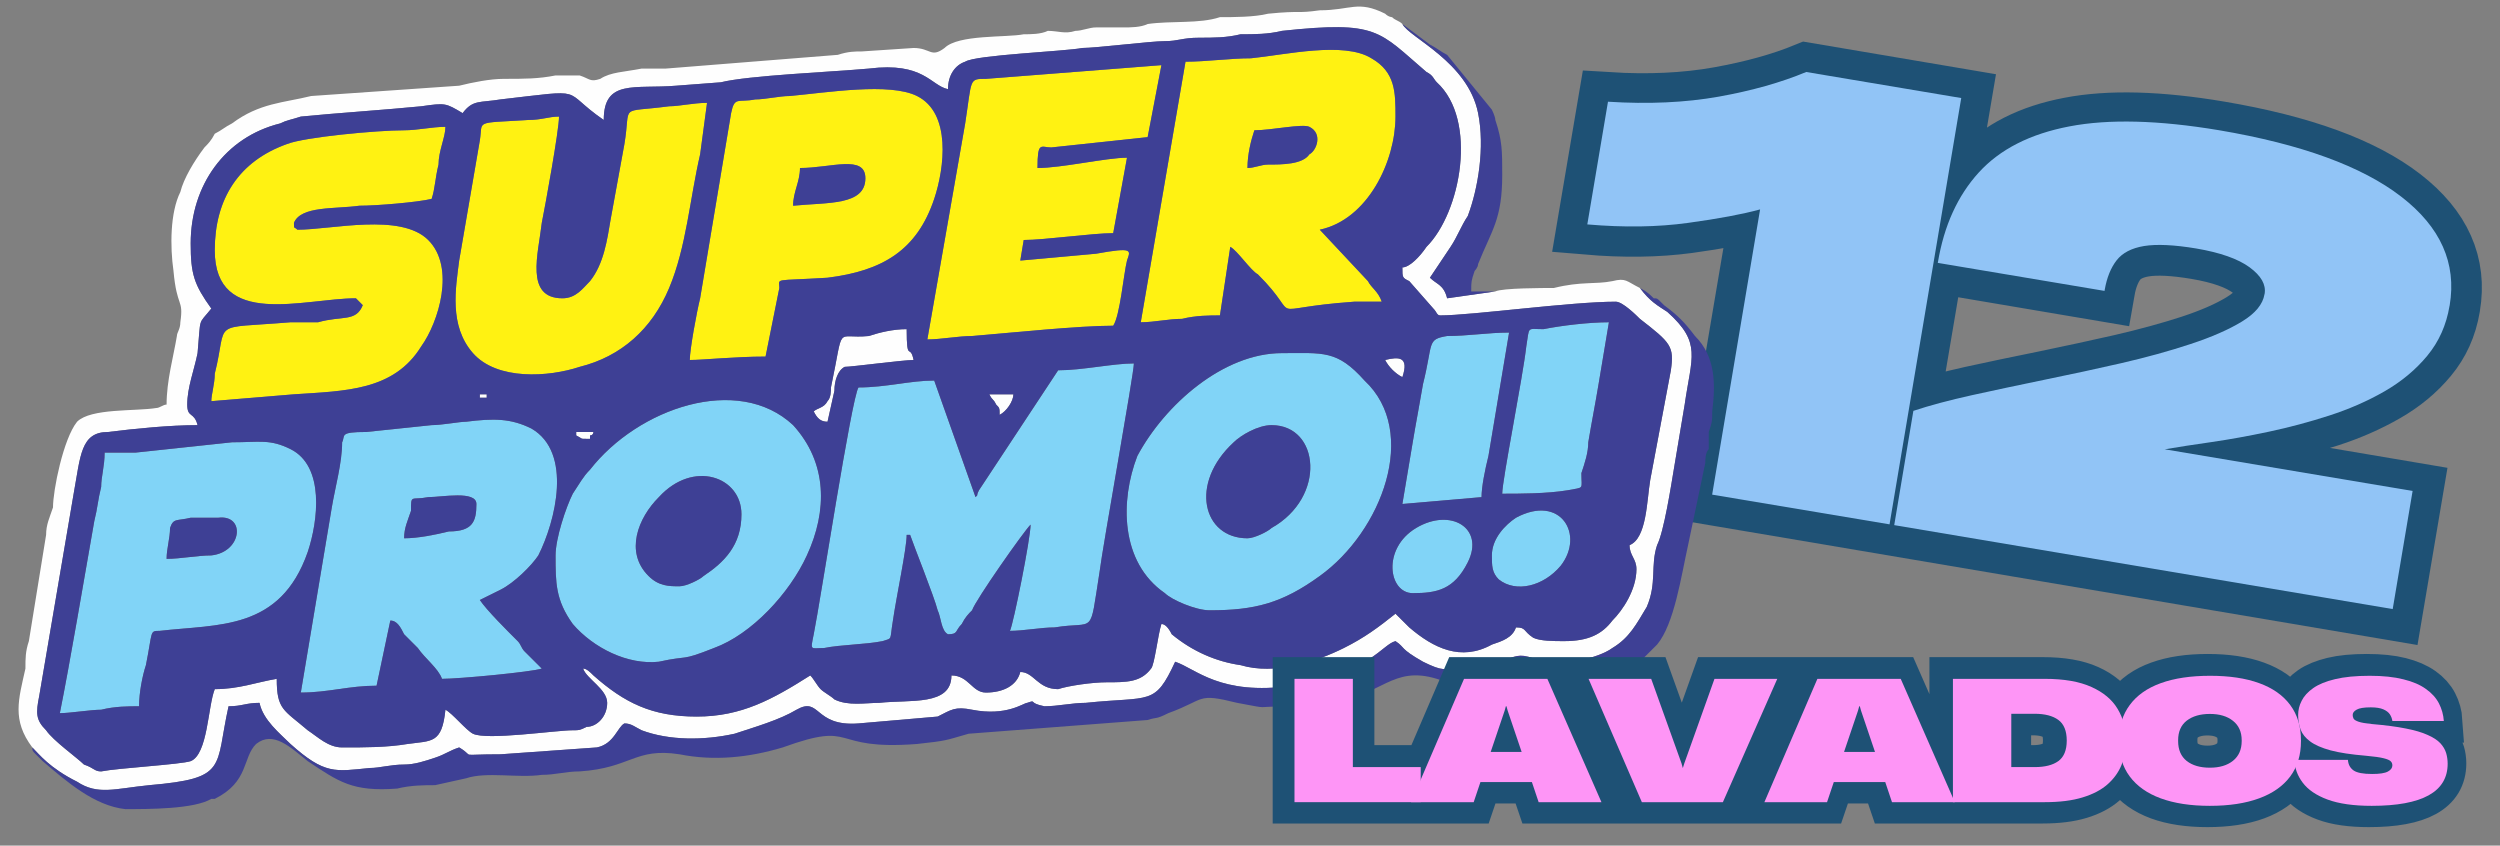 <svg xmlns="http://www.w3.org/2000/svg" xmlns:xlink="http://www.w3.org/1999/xlink" width="340" zoomAndPan="magnify" viewBox="0 0 255 86.25" height="115" preserveAspectRatio="xMidYMid meet" version="1.0"><rect x="0" y="0" width="255" height="86.25" fill="#808080" stroke="none"/><defs><g/><clipPath id="7f02ea902f"><path d="M 127 0 L 253.898 0 L 253.898 85.508 L 127 85.508 Z M 127 0 " clip-rule="nonzero"/></clipPath><clipPath id="050a632ebc"><path d="M 1.098 0 L 173 0 L 173 81 L 1.098 81 Z M 1.098 0 " clip-rule="nonzero"/></clipPath><clipPath id="eb55225951"><path d="M 3 29 L 175 29 L 175 82.531 L 3 82.531 Z M 3 29 " clip-rule="nonzero"/></clipPath><clipPath id="79c88825ee"><path d="M 106 43 L 253.898 43 L 253.898 85.508 L 106 85.508 Z M 106 43 " clip-rule="nonzero"/></clipPath></defs><g clip-path="url(#7f02ea902f)"><path stroke-linecap="butt" transform="matrix(0.384, 0.065, -0.065, 0.384, 160.409, -5.209)" fill="none" stroke-linejoin="miter" d="M 59.823 59.174 C 55.462 61.211 49.44 63.426 41.761 65.839 C 34.088 68.22 25.426 69.81 15.765 70.611 L 15.771 37.976 C 26.346 36.859 35.816 34.807 44.188 31.799 C 52.581 28.788 59.772 25.419 65.79 21.667 L 106.977 21.669 L 106.979 134.995 L 59.826 134.999 Z M 108.183 104.644 C 112.152 102.509 116.953 100.306 122.595 98.013 C 128.25 95.737 134.314 93.352 140.77 90.871 C 147.22 88.36 153.583 85.813 159.838 83.233 C 166.088 80.623 171.794 77.982 176.932 75.295 C 182.066 72.588 186.185 69.899 189.256 67.214 C 192.365 64.511 193.909 61.828 193.91 59.171 L 193.916 59.027 C 193.914 56.594 192.235 54.545 188.89 52.878 C 185.531 51.193 180.654 50.344 174.249 50.342 C 168.345 50.349 163.811 50.877 160.652 51.949 C 157.532 53.013 155.372 54.64 154.172 56.827 C 153.012 59.008 152.422 61.734 152.429 64.981 L 152.427 65.276 L 108.033 65.274 L 108.03 65.132 C 108.027 55.378 110.269 47.039 114.738 40.137 C 119.224 33.211 126.378 27.924 136.19 24.277 C 145.998 20.6 158.945 18.757 175.033 18.758 C 196.885 18.766 213.552 21.846 225.054 27.995 C 236.544 34.136 242.299 42.799 242.289 53.991 L 242.294 54.143 C 242.296 59.234 241.085 63.836 238.683 67.957 C 236.303 72.084 233.114 75.767 229.151 79.02 C 225.198 82.272 220.78 85.184 215.885 87.739 C 211.026 90.267 206.071 92.527 201.03 94.516 C 195.983 96.475 191.182 98.199 186.617 99.69 C 182.049 101.162 178.122 102.454 174.847 103.565 L 240.767 103.569 L 240.772 135.001 L 108.18 134.997 Z M 108.183 104.644 " stroke="#1e5175" stroke-width="15.637" stroke-opacity="1" stroke-miterlimit="4"/></g><g fill="#91c4f6" fill-opacity="1"><g transform="translate(157.327, 47.531)"><g><path d="M 22.203 -26.172 C 20.41 -25.68 17.961 -25.223 14.859 -24.797 C 11.754 -24.367 8.328 -24.316 4.578 -24.641 L 6.688 -37.156 C 10.812 -36.895 14.578 -37.066 17.984 -37.672 C 21.391 -38.285 24.363 -39.125 26.906 -40.188 L 42.719 -37.531 L 35.406 5.953 L 17.312 2.922 Z M 22.203 -26.172 "/></g></g></g><g fill="#91c4f6" fill-opacity="1"><g transform="translate(191.68, 53.313)"><g><path d="M 3.484 -11.406 C 5.148 -11.957 7.133 -12.488 9.438 -13 C 11.75 -13.508 14.223 -14.035 16.859 -14.578 C 19.504 -15.117 22.109 -15.68 24.672 -16.266 C 27.242 -16.859 29.602 -17.508 31.75 -18.219 C 33.895 -18.926 35.645 -19.691 37 -20.516 C 38.363 -21.348 39.129 -22.273 39.297 -23.297 L 39.312 -23.344 C 39.469 -24.281 38.957 -25.18 37.781 -26.047 C 36.602 -26.91 34.785 -27.551 32.328 -27.969 C 30.066 -28.344 28.297 -28.426 27.016 -28.219 C 25.742 -28.008 24.812 -27.523 24.219 -26.766 C 23.625 -26.004 23.219 -25 23 -23.75 L 22.984 -23.641 L 5.969 -26.5 L 5.984 -26.547 C 6.609 -30.297 8 -33.352 10.156 -35.719 C 12.32 -38.094 15.406 -39.66 19.406 -40.422 C 23.406 -41.191 28.488 -41.062 34.656 -40.031 C 43.039 -38.613 49.238 -36.352 53.25 -33.25 C 57.258 -30.156 58.906 -26.461 58.188 -22.172 L 58.172 -22.109 C 57.848 -20.16 57.094 -18.469 55.906 -17.031 C 54.727 -15.602 53.27 -14.391 51.531 -13.391 C 49.801 -12.398 47.922 -11.578 45.891 -10.922 C 43.859 -10.266 41.812 -9.719 39.75 -9.281 C 37.688 -8.844 35.727 -8.488 33.875 -8.219 C 32.031 -7.957 30.445 -7.711 29.125 -7.484 L 54.406 -3.234 L 52.375 8.812 L 1.531 0.25 Z M 3.484 -11.406 "/></g></g></g><g clip-path="url(#050a632ebc)"><path fill="#fefefe" d="M 96.695 9.094 C 96.695 7.695 97.398 6.645 98.449 6.293 C 99.504 5.594 108.633 5.246 110.387 4.895 C 111.793 4.895 117.41 4.195 118.816 4.195 C 120.219 4.195 120.57 3.848 122.328 3.848 C 123.73 3.848 125.137 3.848 126.539 3.496 C 127.945 3.496 129.348 3.496 130.754 3.148 C 140.586 2.098 140.586 3.148 145.5 7.344 C 146.203 7.695 146.203 8.043 146.555 8.395 C 150.766 12.238 149.012 21.684 145.5 25.18 C 144.797 26.227 143.746 27.277 143.043 27.277 C 143.043 28.328 143.043 28.328 143.746 28.676 L 146.203 31.473 C 146.555 31.824 146.555 32.172 146.906 32.172 C 150.066 32.172 160.246 30.773 164.812 30.773 C 165.516 30.773 166.918 32.172 167.27 32.523 C 170.43 34.973 170.781 35.32 170.43 37.77 L 168.324 48.961 C 167.973 51.059 167.973 54.906 166.215 55.605 C 166.215 56.652 166.918 57.004 166.918 58.051 C 166.918 60.152 165.516 62.25 164.461 63.297 C 163.406 64.695 162.004 65.395 159.547 65.395 C 158.492 65.395 157.086 65.395 156.387 65.047 C 155.332 64.348 155.684 63.996 154.629 63.996 C 154.277 65.047 153.227 65.395 152.172 65.746 C 149.012 67.496 146.203 66.098 143.746 63.996 C 143.043 63.297 142.691 62.949 142.34 62.598 C 140.586 63.996 139.18 65.047 137.074 66.098 C 134.266 67.496 130.051 68.895 126.539 67.844 C 124.082 67.496 121.625 66.445 119.52 64.695 C 119.168 63.996 118.816 63.648 118.465 63.648 C 118.113 64.695 117.762 67.844 117.41 68.195 C 116.359 69.594 114.953 69.594 112.848 69.594 C 111.441 69.594 108.984 69.941 107.93 70.293 C 105.824 70.293 105.473 68.543 104.07 68.543 C 103.719 69.941 102.312 70.641 100.559 70.641 C 99.152 70.641 98.801 68.895 97.047 68.895 C 97.047 72.039 92.832 71.34 89.672 71.691 C 88.27 71.691 86.512 72.039 85.109 71.34 C 84.758 70.992 84.055 70.641 83.703 70.293 C 83.352 69.941 83 69.242 82.648 68.895 C 78.789 71.34 75.629 73.09 71.062 73.09 C 66.5 73.09 63.691 71.691 60.531 68.895 C 60.18 68.543 59.828 68.195 59.477 68.195 C 59.828 69.242 61.934 70.293 61.934 71.691 C 61.934 73.09 60.883 74.141 59.828 74.141 C 59.125 74.488 59.125 74.488 58.422 74.488 C 56.668 74.488 49.645 75.539 48.242 74.84 C 47.539 74.488 46.133 72.742 45.434 72.391 C 45.082 75.887 44.027 75.539 41.57 75.887 C 39.465 76.238 37.355 76.238 34.898 76.238 C 33.492 76.238 32.441 75.188 31.387 74.488 C 28.93 72.391 28.227 72.391 28.227 69.242 C 26.121 69.594 24.363 70.293 21.906 70.293 C 21.203 72.039 21.203 76.938 19.449 77.637 C 18.395 77.984 12.074 78.336 10.32 78.684 C 9.617 78.684 9.617 78.336 8.566 77.984 C 7.863 77.285 5.406 75.539 4.703 74.488 C 3.648 73.441 3.648 72.742 4 70.992 L 7.512 50.359 C 8.215 46.512 8.215 44.062 11.023 44.062 C 13.832 43.715 17.344 43.363 20.152 43.363 C 19.801 41.965 19.098 42.664 19.098 41.266 C 19.098 39.52 19.801 37.77 20.152 36.02 C 20.504 32.172 20.152 33.223 21.555 31.473 C 19.801 29.027 19.449 27.977 19.449 24.828 C 19.449 18.883 22.961 13.988 28.578 12.59 C 29.281 12.238 29.633 12.238 30.684 11.891 C 34.195 11.539 39.465 11.191 42.973 10.84 C 45.434 10.492 45.434 10.492 47.188 11.539 C 48.242 10.141 48.941 10.492 51.051 10.141 C 60.18 9.094 57.02 9.094 61.582 12.238 C 61.582 8.043 64.742 9.094 68.957 8.742 L 73.52 8.395 C 76.332 7.695 84.758 7.344 88.621 6.996 C 94.238 6.293 94.941 8.742 96.695 9.094 Z M 3.297 76.238 C 4 76.938 5.055 78.336 7.863 79.734 C 9.969 81.133 11.727 80.434 15.234 80.086 C 23.312 79.387 21.906 78.336 23.312 72.039 C 24.715 72.039 25.066 71.691 26.473 71.691 C 26.824 73.441 28.578 74.84 29.633 75.887 C 33.145 79.035 34.195 78.684 37.707 78.336 C 38.762 78.336 39.812 77.984 41.219 77.984 C 42.273 77.984 43.324 77.637 44.379 77.285 C 45.434 76.938 45.781 76.586 46.836 76.238 C 48.594 77.285 46.484 76.938 51.051 76.938 L 60.883 76.238 C 62.637 75.887 62.988 74.141 63.691 73.789 C 64.391 73.789 64.742 74.141 65.445 74.488 C 68.254 75.539 71.766 75.539 74.926 74.84 C 77.031 74.141 79.492 73.441 81.246 72.391 C 83.703 70.992 83 74.141 87.566 73.789 L 95.641 73.09 C 97.047 72.391 97.398 72.039 99.152 72.391 C 102.664 73.09 104.418 71.691 104.77 71.691 C 105.824 71.34 104.77 71.691 106.527 72.039 C 107.93 72.039 109.336 71.691 110.738 71.691 C 117.41 70.992 117.762 72.039 119.867 67.496 C 121.977 68.195 124.434 70.992 131.809 69.941 C 139.883 68.543 140.938 65.746 142.34 65.395 C 143.395 66.098 142.691 66.098 145.148 67.496 C 147.258 68.543 147.258 68.195 148.66 68.195 C 153.926 68.543 153.574 66.098 156.387 67.145 C 158.844 68.195 163.055 67.145 164.461 66.098 C 166.215 65.047 166.918 63.648 167.973 61.898 C 169.023 59.453 168.324 57.703 169.023 55.605 C 169.727 54.207 170.43 49.66 170.781 47.562 L 171.836 41.266 C 172.535 36.371 173.59 34.973 170.078 31.824 C 169.023 31.125 168.324 30.773 167.27 29.375 C 165.863 28.676 165.863 28.328 164.461 28.676 C 162.707 29.027 161.301 28.676 158.492 29.375 C 157.438 29.375 153.227 29.375 152.523 29.727 L 147.605 30.426 C 147.258 29.027 146.555 29.027 145.852 28.328 L 147.957 25.18 C 148.66 24.129 149.012 23.082 149.715 22.031 C 150.766 19.234 151.469 15.039 150.766 11.539 C 149.715 6.293 143.746 3.848 143.043 2.449 C 142.691 2.098 142.34 2.098 141.988 1.75 C 141.988 1.75 141.637 1.75 141.285 1.398 C 138.477 0 137.777 1.051 134.617 1.051 C 132.156 1.398 132.859 1.051 129.348 1.398 C 127.945 1.75 125.836 1.75 124.434 1.75 C 122.328 2.449 119.52 2.098 117.059 2.449 C 116.359 2.797 115.305 2.797 114.602 2.797 C 113.547 2.797 113.199 2.797 111.793 2.797 C 111.09 2.797 110.387 3.148 109.688 3.148 C 108.633 3.496 107.93 3.148 106.879 3.148 C 106.176 3.496 105.121 3.496 104.418 3.496 C 102.664 3.848 97.75 3.496 96.344 4.895 C 94.941 5.945 94.941 4.895 93.184 4.895 L 87.918 5.246 C 87.215 5.246 86.512 5.246 85.461 5.594 L 67.902 6.996 C 66.852 6.996 66.148 6.996 65.445 6.996 C 63.691 7.344 62.285 7.344 61.23 8.043 C 60.18 8.395 60.18 8.043 59.125 7.695 C 58.422 7.695 57.371 7.695 56.668 7.695 C 54.91 8.043 53.508 8.043 51.402 8.043 C 49.996 8.043 48.242 8.395 46.836 8.742 L 31.738 9.793 C 28.93 10.492 26.473 10.492 23.664 12.59 C 22.961 12.938 22.609 13.289 21.906 13.641 C 21.555 14.34 21.203 14.688 20.855 15.039 C 19.801 16.438 18.746 18.184 18.395 19.582 C 17.344 21.684 17.344 25.18 17.695 27.629 C 18.043 31.473 18.746 30.426 18.395 32.871 C 18.395 33.574 18.043 33.922 18.043 34.273 C 17.695 36.371 16.992 38.816 16.992 41.266 C 16.641 41.266 16.289 41.617 15.938 41.617 C 13.832 41.965 9.266 41.617 7.863 43.016 C 6.457 44.762 5.406 50.008 5.406 51.758 C 5.055 52.809 4.703 53.508 4.703 54.555 L 2.945 65.395 C 2.594 66.445 2.594 67.145 2.594 68.195 C 1.895 71.34 1.191 73.441 3.297 76.238 Z M 3.297 76.238 " fill-opacity="1" fill-rule="evenodd"/></g><path fill="#81d4f7" d="M 107.93 37.77 L 99.855 50.008 C 99.504 50.707 99.855 50.359 99.504 50.707 L 95.289 38.816 C 92.832 38.816 90.375 39.52 87.566 39.52 C 86.863 40.566 83.703 61.199 83 64.695 C 82.648 66.445 82.648 66.098 84.055 66.098 C 85.809 65.746 88.27 65.746 90.023 65.395 C 91.078 65.047 90.727 65.395 91.078 63.297 C 91.43 60.852 92.48 55.953 92.48 54.555 L 92.832 54.555 C 93.184 55.605 95.289 60.852 95.641 62.25 C 95.992 62.949 95.992 64.348 96.695 64.695 C 97.75 64.695 97.398 64.348 98.098 63.648 C 98.449 62.949 98.801 62.598 99.152 62.25 C 99.504 61.199 104.418 54.207 105.121 53.508 C 105.121 54.906 103.367 63.648 103.016 64.348 C 104.418 64.348 106.176 63.996 107.578 63.996 C 111.793 63.297 111.09 65.047 112.145 58.402 C 112.496 55.605 115.656 38.117 115.656 37.07 C 113.547 37.07 110.387 37.77 107.93 37.77 Z M 107.93 37.77 " fill-opacity="1" fill-rule="evenodd"/><path fill="#fff212" d="M 127.945 13.289 C 129.699 13.289 132.859 12.59 133.562 12.938 C 134.969 13.641 134.266 15.387 133.562 15.738 C 132.859 16.785 130.754 16.785 129.348 16.785 C 128.648 16.785 127.945 17.137 127.242 17.137 C 127.242 15.738 127.594 14.34 127.945 13.289 Z M 120.922 6.293 L 116.359 32.871 C 117.762 32.871 119.168 32.523 120.57 32.523 C 121.977 32.172 123.379 32.172 124.434 32.172 L 125.488 25.18 C 126.188 25.527 127.594 27.629 128.297 27.977 C 133.211 32.871 128.297 31.473 138.125 30.773 L 140.938 30.773 C 140.586 29.727 139.883 29.375 139.531 28.676 L 134.617 23.43 C 139.531 22.383 142.34 16.438 142.34 11.891 C 142.34 9.441 142.34 7.344 139.883 5.945 C 137.074 4.195 131.105 5.594 127.594 5.945 C 125.488 5.945 123.027 6.293 120.922 6.293 Z M 120.922 6.293 " fill-opacity="1" fill-rule="evenodd"/><path fill="#81d4f7" d="M 41.219 54.906 C 41.219 53.855 41.57 53.156 41.922 52.105 C 41.922 50.359 41.922 51.059 43.676 50.707 C 45.082 50.707 48.594 50.008 48.594 51.406 C 48.594 53.156 48.242 54.207 45.781 54.207 C 44.379 54.555 42.621 54.906 41.219 54.906 Z M 48.941 61.199 C 49.645 60.852 50.348 60.5 51.051 60.152 C 52.453 59.453 54.211 57.703 54.91 56.652 C 56.668 53.156 58.422 46.164 54.211 43.715 C 52.102 42.664 50.348 42.664 47.539 43.016 C 46.836 43.016 45.082 43.363 44.027 43.363 L 37.355 44.062 C 34.547 44.062 35.25 44.414 34.898 45.113 C 34.898 47.211 34.195 49.66 33.844 51.758 L 30.684 70.641 C 33.492 70.641 35.602 69.941 38.41 69.941 L 39.812 63.297 C 40.516 63.297 40.867 63.996 41.219 64.695 L 42.621 66.098 C 43.324 67.145 44.73 68.195 45.082 69.242 C 46.836 69.242 54.211 68.543 55.262 68.195 L 53.508 66.445 C 53.156 66.098 53.156 65.746 52.805 65.395 C 51.754 64.348 49.645 62.25 48.941 61.199 Z M 48.941 61.199 " fill-opacity="1" fill-rule="evenodd"/><path fill="#fff212" d="M 21.906 25.527 C 21.906 33.574 31.035 30.426 36.305 30.426 L 37.004 31.125 C 36.305 32.871 34.898 32.172 32.441 32.871 C 31.387 32.871 30.332 32.871 29.633 32.871 C 21.203 33.574 23.312 32.523 21.906 38.117 C 21.906 39.168 21.555 40.219 21.555 40.918 L 29.984 40.219 C 35.25 39.867 40.164 39.867 42.973 35.32 C 44.73 32.871 46.484 27.277 43.676 24.48 C 40.867 21.684 33.844 23.43 30.332 23.43 C 29.984 23.082 29.984 23.43 29.984 22.73 C 30.684 20.984 34.195 21.332 36.652 20.984 C 38.41 20.984 42.621 20.633 44.027 20.285 C 44.379 19.234 44.379 18.184 44.73 16.785 C 44.73 15.387 45.434 13.988 45.434 12.938 C 44.027 12.938 42.621 13.289 41.219 13.289 C 38.41 13.289 31.035 13.988 29.281 14.688 C 24.363 16.438 21.906 20.285 21.906 25.527 Z M 21.906 25.527 " fill-opacity="1" fill-rule="evenodd"/><path fill="#81d4f7" d="M 127.242 54.906 C 122.676 54.906 121.273 49.309 125.836 45.113 C 126.539 44.414 128.297 43.363 129.699 43.363 C 134.617 43.363 135.316 50.707 129.699 53.855 C 129.348 54.207 127.945 54.906 127.242 54.906 Z M 123.379 62.25 C 127.945 62.25 130.754 61.551 134.617 58.75 C 140.938 54.207 144.797 44.062 139.18 38.816 C 136.371 35.672 134.969 36.02 130.754 36.02 C 124.785 36.02 118.816 41.266 116.008 46.512 C 114.25 51.059 114.25 57.352 118.816 60.5 C 119.52 61.199 121.977 62.25 123.379 62.25 Z M 123.379 62.25 " fill-opacity="1" fill-rule="evenodd"/><path fill="#81d4f7" d="M 69.309 59.801 C 68.254 59.801 67.203 59.801 66.148 58.75 C 63.691 56.305 65.094 52.809 67.203 50.707 C 70.711 46.863 75.629 48.609 75.629 52.457 C 75.629 55.605 73.871 57.352 71.766 58.75 C 71.414 59.102 70.012 59.801 69.309 59.801 Z M 56.668 56.652 C 56.668 59.453 56.668 61.199 58.422 63.648 C 60.531 66.098 64.043 67.844 67.203 67.496 C 70.359 66.797 69.309 67.496 72.82 66.098 C 76.68 64.695 80.543 60.5 82.301 56.652 C 84.406 52.105 84.406 47.211 80.895 43.363 C 75.277 38.117 65.094 41.617 60.18 47.91 C 59.477 48.609 59.125 49.309 58.422 50.359 C 57.723 51.758 56.668 54.906 56.668 56.652 Z M 56.668 56.652 " fill-opacity="1" fill-rule="evenodd"/><path fill="#fff212" d="M 94.59 34.621 C 95.992 34.621 97.75 34.273 99.152 34.273 C 103.367 33.922 110.039 33.223 113.547 33.223 C 114.25 32.172 114.602 27.977 114.953 26.578 C 115.305 25.527 115.656 25.18 111.793 25.879 L 104.07 26.578 L 104.418 24.48 C 106.527 24.48 111.441 23.781 113.547 23.781 L 114.953 16.086 C 112.848 16.086 108.281 17.137 105.824 17.137 C 105.824 14.34 106.176 15.039 107.23 15.039 L 117.059 13.988 L 118.465 6.645 L 100.559 8.043 C 98.801 8.043 99.152 8.043 98.449 12.59 Z M 94.59 34.621 " fill-opacity="1" fill-rule="evenodd"/><path fill="#fff212" d="M 81.598 17.137 C 84.758 17.137 88.27 15.738 88.27 18.184 C 88.27 20.984 84.406 20.633 80.895 20.984 C 80.895 19.582 81.598 18.535 81.598 17.137 Z M 70.359 36.719 C 71.766 36.719 74.926 36.371 78.086 36.371 L 79.492 29.375 C 79.492 28.328 78.789 28.676 84.406 28.328 C 90.023 27.629 93.535 25.527 95.289 20.285 C 96.344 17.137 97.047 11.539 93.535 9.793 C 90.727 8.395 84.406 9.441 80.543 9.793 C 79.492 9.793 78.086 10.141 77.031 10.141 C 75.277 10.492 74.926 9.793 74.574 11.539 L 71.414 30.426 C 71.062 31.824 70.359 35.672 70.359 36.719 Z M 70.359 36.719 " fill-opacity="1" fill-rule="evenodd"/><path fill="#81d4f7" d="M 16.992 57.004 C 16.992 55.953 17.344 54.906 17.344 53.855 C 17.695 52.809 18.043 53.156 19.449 52.809 C 20.152 52.809 21.555 52.809 22.258 52.809 C 25.066 52.457 24.715 56.305 21.555 56.652 C 20.152 56.652 18.395 57.004 16.992 57.004 Z M 14.184 72.039 C 14.184 70.641 14.535 68.895 14.883 67.844 C 15.586 64.348 15.234 64.348 16.289 64.348 C 22.258 63.648 28.578 64.348 31.387 56.305 C 32.441 53.156 33.145 47.562 29.633 45.812 C 27.523 44.762 26.473 45.113 23.664 45.113 L 13.832 46.164 C 13.129 46.164 11.375 46.164 10.672 46.164 C 10.672 47.562 10.32 48.609 10.32 49.66 C 9.969 51.059 9.969 51.758 9.617 53.156 C 8.566 59.102 7.16 67.496 6.105 72.742 C 7.16 72.742 9.266 72.391 10.32 72.391 C 11.727 72.039 13.129 72.039 14.184 72.039 Z M 14.184 72.039 " fill-opacity="1" fill-rule="evenodd"/><path fill="#fff212" d="M 57.371 30.426 C 53.508 30.426 54.91 25.879 55.262 22.73 C 55.613 20.984 57.02 13.289 57.02 11.891 C 55.965 11.891 55.262 12.238 53.859 12.238 C 48.242 12.59 49.293 12.238 48.941 14.34 L 46.836 26.578 C 46.484 29.375 45.781 33.223 48.242 36.02 C 50.699 38.816 55.965 38.469 59.125 37.418 C 63.34 36.371 66.5 33.574 68.254 29.375 C 70.012 25.18 70.359 20.285 71.414 15.738 L 72.117 10.492 C 70.711 10.492 69.309 10.84 68.254 10.84 C 62.988 11.539 64.391 10.492 63.691 14.688 L 62.285 22.383 C 61.934 24.48 61.582 26.93 60.18 28.676 C 59.477 29.375 58.773 30.426 57.371 30.426 Z M 57.371 30.426 " fill-opacity="1" fill-rule="evenodd"/><path fill="#81d4f7" d="M 153.227 50.359 C 154.98 50.359 157.789 50.359 159.895 50.008 C 161.652 49.66 161.301 50.008 161.301 48.262 C 161.652 47.211 162.004 46.164 162.004 45.113 C 162.355 43.016 162.707 41.266 163.055 39.168 C 163.406 37.07 163.758 34.973 164.109 32.871 C 162.004 32.871 159.195 33.223 157.438 33.574 C 155.684 33.574 156.035 33.223 155.684 35.32 C 155.332 38.469 153.227 48.961 153.227 50.359 Z M 153.227 50.359 " fill-opacity="1" fill-rule="evenodd"/><path fill="#81d4f7" d="M 143.043 51.406 L 151.117 50.707 C 151.117 49.66 151.469 47.91 151.82 46.512 L 153.926 33.922 C 151.82 33.922 149.715 34.273 147.605 34.273 C 145.5 34.621 146.203 34.973 145.148 39.168 C 144.797 41.266 144.445 43.016 144.098 45.113 Z M 143.043 51.406 " fill-opacity="1" fill-rule="evenodd"/><path fill="#81d4f7" d="M 152.172 56.652 C 152.172 57.703 152.172 58.402 152.875 59.102 C 154.629 60.5 157.438 59.801 159.195 57.703 C 161.652 54.555 159.195 50.359 154.629 52.809 C 153.574 53.508 152.172 54.906 152.172 56.652 Z M 152.172 56.652 " fill-opacity="1" fill-rule="evenodd"/><path fill="#81d4f7" d="M 144.098 60.5 C 146.555 60.5 148.309 60.152 149.715 57.352 C 151.469 53.855 147.957 51.758 144.445 53.855 C 140.938 55.953 141.637 60.5 144.098 60.5 Z M 144.098 60.5 " fill-opacity="1" fill-rule="evenodd"/><path fill="#fefefe" d="M 83 41.965 C 83.352 42.664 83.703 43.016 84.406 43.016 L 85.109 39.867 C 85.109 38.816 85.461 37.77 86.16 37.418 C 86.863 37.418 92.129 36.719 93.184 36.719 C 92.832 34.973 92.48 37.07 92.48 33.574 C 91.078 33.574 89.672 33.922 88.621 34.273 C 85.109 34.621 86.16 32.871 84.758 39.52 C 84.758 39.867 84.758 40.566 84.406 40.918 C 84.055 41.617 83.352 41.617 83 41.965 Z M 83 41.965 " fill-opacity="1" fill-rule="evenodd"/><path fill="#fefefe" d="M 100.91 40.219 C 101.258 40.918 101.258 40.566 101.609 41.266 C 101.961 41.617 101.961 41.617 101.961 42.316 C 102.664 41.965 103.367 40.918 103.367 40.219 C 102.312 40.219 102.312 40.219 100.91 40.219 Z M 100.91 40.219 " fill-opacity="1" fill-rule="evenodd"/><path fill="#fefefe" d="M 141.285 36.719 C 141.637 37.418 142.34 38.117 143.043 38.469 C 143.746 36.371 142.691 36.371 141.285 36.719 Z M 141.285 36.719 " fill-opacity="1" fill-rule="evenodd"/><path fill="#fefefe" d="M 59.125 44.062 L 58.773 44.062 L 58.773 44.414 C 59.477 44.762 59.125 44.762 59.828 44.762 L 60.18 44.762 C 60.18 44.762 60.18 44.414 60.18 44.414 C 60.531 44.414 60.531 44.062 60.531 44.062 Z M 59.125 44.062 " fill-opacity="1" fill-rule="evenodd"/><path fill="#fefefe" d="M 48.941 40.219 L 49.645 40.219 L 49.645 40.566 L 48.941 40.566 Z M 48.941 40.219 " fill-opacity="1" fill-rule="evenodd"/><path fill="#3e4095" d="M 144.098 60.5 C 141.637 60.5 140.938 55.953 144.445 53.855 C 147.957 51.758 151.469 53.855 149.715 57.352 C 148.309 60.152 146.555 60.5 144.098 60.5 Z M 152.172 56.652 C 152.172 54.906 153.574 53.508 154.629 52.809 C 159.195 50.359 161.652 54.555 159.195 57.703 C 157.438 59.801 154.629 60.5 152.875 59.102 C 152.172 58.402 152.172 57.703 152.172 56.652 Z M 14.184 72.039 C 13.129 72.039 11.727 72.039 10.32 72.391 C 9.266 72.391 7.16 72.742 6.105 72.742 C 7.16 67.496 8.566 59.102 9.617 53.156 C 9.969 51.758 9.969 51.059 10.32 49.66 C 10.32 48.609 10.672 47.562 10.672 46.164 C 11.375 46.164 13.129 46.164 13.832 46.164 L 23.664 45.113 C 26.473 45.113 27.523 44.762 29.633 45.812 C 33.145 47.562 32.441 53.156 31.387 56.305 C 28.578 64.348 22.258 63.648 16.289 64.348 C 15.234 64.348 15.586 64.348 14.883 67.844 C 14.535 68.895 14.184 70.641 14.184 72.039 Z M 56.668 56.652 C 56.668 54.906 57.723 51.758 58.422 50.359 C 59.125 49.309 59.477 48.609 60.18 47.91 C 65.094 41.617 75.277 38.117 80.895 43.363 C 84.406 47.211 84.406 52.105 82.301 56.652 C 80.543 60.5 76.68 64.695 72.82 66.098 C 69.309 67.496 70.359 66.797 67.203 67.496 C 64.043 67.844 60.531 66.098 58.422 63.648 C 56.668 61.199 56.668 59.453 56.668 56.652 Z M 48.941 61.199 C 49.645 62.25 51.754 64.348 52.805 65.395 C 53.156 65.746 53.156 66.098 53.508 66.445 L 55.262 68.195 C 54.211 68.543 46.836 69.242 45.082 69.242 C 44.73 68.195 43.324 67.145 42.621 66.098 L 41.219 64.695 C 40.867 63.996 40.516 63.297 39.812 63.297 L 38.41 69.941 C 35.602 69.941 33.492 70.641 30.684 70.641 L 33.844 51.758 C 34.195 49.66 34.898 47.211 34.898 45.113 C 35.25 44.414 34.547 44.062 37.355 44.062 L 44.027 43.363 C 45.082 43.363 46.836 43.016 47.539 43.016 C 50.348 42.664 52.102 42.664 54.211 43.715 C 58.422 46.164 56.668 53.156 54.91 56.652 C 54.211 57.703 52.453 59.453 51.051 60.152 C 50.348 60.5 49.645 60.852 48.941 61.199 Z M 123.379 62.25 C 121.977 62.25 119.52 61.199 118.816 60.5 C 114.25 57.352 114.25 51.059 116.008 46.512 C 118.816 41.266 124.785 36.02 130.754 36.02 C 134.969 36.02 136.371 35.672 139.18 38.816 C 144.797 44.062 140.938 54.207 134.617 58.75 C 130.754 61.551 127.945 62.25 123.379 62.25 Z M 60.531 44.062 C 60.531 44.062 60.531 44.414 60.18 44.414 C 60.18 44.414 60.18 44.762 60.18 44.762 L 59.828 44.762 C 59.125 44.762 59.477 44.762 58.773 44.414 L 58.773 44.062 Z M 83 41.965 C 83.352 41.617 84.055 41.617 84.406 40.918 C 84.758 40.566 84.758 39.867 84.758 39.52 C 86.16 32.871 85.109 34.621 88.621 34.273 C 89.672 33.922 91.078 33.574 92.48 33.574 C 92.48 37.07 92.832 34.973 93.184 36.719 C 92.129 36.719 86.863 37.418 86.16 37.418 C 85.461 37.77 85.109 38.816 85.109 39.867 L 84.406 43.016 C 83.703 43.016 83.352 42.664 83 41.965 Z M 49.645 40.566 L 48.941 40.566 L 48.941 40.219 L 49.645 40.219 Z M 100.91 40.219 C 102.312 40.219 102.312 40.219 103.367 40.219 C 103.367 40.918 102.664 41.965 101.961 42.316 C 101.961 41.617 101.961 41.617 101.609 41.266 C 101.258 40.566 101.258 40.918 100.91 40.219 Z M 107.93 37.77 C 110.387 37.77 113.547 37.07 115.656 37.07 C 115.656 38.117 112.496 55.605 112.145 58.402 C 111.09 65.047 111.793 63.297 107.578 63.996 C 106.176 63.996 104.418 64.348 103.016 64.348 C 103.367 63.648 105.121 54.906 105.121 53.508 C 104.418 54.207 99.504 61.199 99.152 62.25 C 98.801 62.598 98.449 62.949 98.098 63.648 C 97.398 64.348 97.75 64.695 96.695 64.695 C 95.992 64.348 95.992 62.949 95.641 62.25 C 95.289 60.852 93.184 55.605 92.832 54.555 L 92.48 54.555 C 92.48 55.953 91.43 60.852 91.078 63.297 C 90.727 65.395 91.078 65.047 90.023 65.395 C 88.27 65.746 85.809 65.746 84.055 66.098 C 82.648 66.098 82.648 66.445 83 64.695 C 83.703 61.199 86.863 40.566 87.566 39.52 C 90.375 39.52 92.832 38.816 95.289 38.816 L 99.504 50.707 C 99.855 50.359 99.504 50.707 99.855 50.008 Z M 143.043 38.469 C 142.34 38.117 141.637 37.418 141.285 36.719 C 142.691 36.371 143.746 36.371 143.043 38.469 Z M 144.098 45.113 C 144.445 43.016 144.797 41.266 145.148 39.168 C 146.203 34.973 145.5 34.621 147.605 34.273 C 149.715 34.273 151.82 33.922 153.926 33.922 L 151.82 46.512 C 151.469 47.91 151.117 49.66 151.117 50.707 L 143.043 51.406 Z M 153.227 50.359 C 153.227 48.961 155.332 38.469 155.684 35.32 C 156.035 33.223 155.684 33.574 157.438 33.574 C 159.195 33.223 162.004 32.871 164.109 32.871 C 163.758 34.973 163.406 37.07 163.055 39.168 C 162.707 41.266 162.355 43.016 162.004 45.113 C 162.004 46.164 161.652 47.211 161.301 48.262 C 161.301 50.008 161.652 49.66 159.895 50.008 C 157.789 50.359 154.98 50.359 153.227 50.359 Z M 70.359 36.719 C 70.359 35.672 71.062 31.824 71.414 30.426 L 74.574 11.539 C 74.926 9.793 75.277 10.492 77.031 10.141 C 78.086 10.141 79.492 9.793 80.543 9.793 C 84.406 9.441 90.727 8.395 93.535 9.793 C 97.047 11.539 96.344 17.137 95.289 20.285 C 93.535 25.527 90.023 27.629 84.406 28.328 C 78.789 28.676 79.492 28.328 79.492 29.375 L 78.086 36.371 C 74.926 36.371 71.766 36.719 70.359 36.719 Z M 21.906 25.527 C 21.906 20.285 24.363 16.438 29.281 14.688 C 31.035 13.988 38.41 13.289 41.219 13.289 C 42.621 13.289 44.027 12.938 45.434 12.938 C 45.434 13.988 44.73 15.387 44.73 16.785 C 44.379 18.184 44.379 19.234 44.027 20.285 C 42.621 20.633 38.41 20.984 36.652 20.984 C 34.195 21.332 30.684 20.984 29.984 22.73 C 29.984 23.43 29.984 23.082 30.332 23.43 C 33.844 23.43 40.867 21.684 43.676 24.48 C 46.484 27.277 44.73 32.871 42.973 35.32 C 40.164 39.867 35.25 39.867 29.984 40.219 L 21.555 40.918 C 21.555 40.219 21.906 39.168 21.906 38.117 C 23.312 32.523 21.203 33.574 29.633 32.871 C 30.332 32.871 31.387 32.871 32.441 32.871 C 34.898 32.172 36.305 32.871 37.004 31.125 L 36.305 30.426 C 31.035 30.426 21.906 33.574 21.906 25.527 Z M 120.922 6.293 C 123.027 6.293 125.488 5.945 127.594 5.945 C 131.105 5.594 137.074 4.195 139.883 5.945 C 142.34 7.344 142.34 9.441 142.34 11.891 C 142.34 16.438 139.531 22.383 134.617 23.43 L 139.531 28.676 C 139.883 29.375 140.586 29.727 140.938 30.773 L 138.125 30.773 C 128.297 31.473 133.211 32.871 128.297 27.977 C 127.594 27.629 126.188 25.527 125.488 25.18 L 124.434 32.172 C 123.379 32.172 121.977 32.172 120.57 32.523 C 119.168 32.523 117.762 32.871 116.359 32.871 Z M 57.371 30.426 C 58.773 30.426 59.477 29.375 60.18 28.676 C 61.582 26.93 61.934 24.48 62.285 22.383 L 63.691 14.688 C 64.391 10.492 62.988 11.539 68.254 10.84 C 69.309 10.84 70.711 10.492 72.117 10.492 L 71.414 15.738 C 70.359 20.285 70.012 25.18 68.254 29.375 C 66.5 33.574 63.34 36.371 59.125 37.418 C 55.965 38.469 50.699 38.816 48.242 36.02 C 45.781 33.223 46.484 29.375 46.836 26.578 L 48.941 14.34 C 49.293 12.238 48.242 12.59 53.859 12.238 C 55.262 12.238 55.965 11.891 57.02 11.891 C 57.02 13.289 55.613 20.984 55.262 22.73 C 54.91 25.879 53.508 30.426 57.371 30.426 Z M 98.449 12.59 C 99.152 8.043 98.801 8.043 100.559 8.043 L 118.465 6.645 L 117.059 13.988 L 107.23 15.039 C 106.176 15.039 105.824 14.34 105.824 17.137 C 108.281 17.137 112.848 16.086 114.953 16.086 L 113.547 23.781 C 111.441 23.781 106.527 24.48 104.418 24.48 L 104.07 26.578 L 111.793 25.879 C 115.656 25.18 115.305 25.527 114.953 26.578 C 114.602 27.977 114.25 32.172 113.547 33.223 C 110.039 33.223 103.367 33.922 99.152 34.273 C 97.75 34.273 95.992 34.621 94.59 34.621 Z M 96.695 9.094 C 94.941 8.742 94.238 6.293 88.621 6.996 C 84.758 7.344 76.332 7.695 73.52 8.395 L 68.957 8.742 C 64.742 9.094 61.582 8.043 61.582 12.238 C 57.02 9.094 60.18 9.094 51.051 10.141 C 48.941 10.492 48.242 10.141 47.188 11.539 C 45.434 10.492 45.434 10.492 42.973 10.84 C 39.465 11.191 34.195 11.539 30.684 11.891 C 29.633 12.238 29.281 12.238 28.578 12.59 C 22.961 13.988 19.449 18.883 19.449 24.828 C 19.449 27.977 19.801 29.027 21.555 31.473 C 20.152 33.223 20.504 32.172 20.152 36.02 C 19.801 37.77 19.098 39.52 19.098 41.266 C 19.098 42.664 19.801 41.965 20.152 43.363 C 17.344 43.363 13.832 43.715 11.023 44.062 C 8.215 44.062 8.215 46.512 7.512 50.359 L 4 70.992 C 3.648 72.742 3.648 73.441 4.703 74.488 C 5.406 75.539 7.863 77.285 8.566 77.984 C 9.617 78.336 9.617 78.684 10.32 78.684 C 12.074 78.336 18.395 77.984 19.449 77.637 C 21.203 76.938 21.203 72.039 21.906 70.293 C 24.363 70.293 26.121 69.594 28.227 69.242 C 28.227 72.391 28.93 72.391 31.387 74.488 C 32.441 75.188 33.492 76.238 34.898 76.238 C 37.355 76.238 39.465 76.238 41.57 75.887 C 44.027 75.539 45.082 75.887 45.434 72.391 C 46.133 72.742 47.539 74.488 48.242 74.84 C 49.645 75.539 56.668 74.488 58.422 74.488 C 59.125 74.488 59.125 74.488 59.828 74.141 C 60.883 74.141 61.934 73.09 61.934 71.691 C 61.934 70.293 59.828 69.242 59.477 68.195 C 59.828 68.195 60.18 68.543 60.531 68.895 C 63.691 71.691 66.5 73.09 71.062 73.09 C 75.629 73.09 78.789 71.34 82.648 68.895 C 83 69.242 83.352 69.941 83.703 70.293 C 84.055 70.641 84.758 70.992 85.109 71.34 C 86.512 72.039 88.27 71.691 89.672 71.691 C 92.832 71.34 97.047 72.039 97.047 68.895 C 98.801 68.895 99.152 70.641 100.559 70.641 C 102.312 70.641 103.719 69.941 104.07 68.543 C 105.473 68.543 105.824 70.293 107.93 70.293 C 108.984 69.941 111.441 69.594 112.848 69.594 C 114.953 69.594 116.359 69.594 117.41 68.195 C 117.762 67.844 118.113 64.695 118.465 63.648 C 118.816 63.648 119.168 63.996 119.52 64.695 C 121.625 66.445 124.082 67.496 126.539 67.844 C 130.051 68.895 134.266 67.496 137.074 66.098 C 139.18 65.047 140.586 63.996 142.34 62.598 C 142.691 62.949 143.043 63.297 143.746 63.996 C 146.203 66.098 149.012 67.496 152.172 65.746 C 153.227 65.395 154.277 65.047 154.629 63.996 C 155.684 63.996 155.332 64.348 156.387 65.047 C 157.086 65.395 158.492 65.395 159.547 65.395 C 162.004 65.395 163.406 64.695 164.461 63.297 C 165.516 62.25 166.918 60.152 166.918 58.051 C 166.918 57.004 166.215 56.652 166.215 55.605 C 167.973 54.906 167.973 51.059 168.324 48.961 L 170.43 37.77 C 170.781 35.32 170.43 34.973 167.27 32.523 C 166.918 32.172 165.516 30.773 164.812 30.773 C 160.246 30.773 150.066 32.172 146.906 32.172 C 146.555 32.172 146.555 31.824 146.203 31.473 L 143.746 28.676 C 143.043 28.328 143.043 28.328 143.043 27.277 C 143.746 27.277 144.797 26.227 145.5 25.18 C 149.012 21.684 150.766 12.238 146.555 8.395 C 146.203 8.043 146.203 7.695 145.5 7.344 C 140.586 3.148 140.586 2.098 130.754 3.148 C 129.348 3.496 127.945 3.496 126.539 3.496 C 125.137 3.848 123.73 3.848 122.328 3.848 C 120.57 3.848 120.219 4.195 118.816 4.195 C 117.41 4.195 111.793 4.895 110.387 4.895 C 108.633 5.246 99.504 5.594 98.449 6.293 C 97.398 6.645 96.695 7.695 96.695 9.094 Z M 96.695 9.094 " fill-opacity="1" fill-rule="evenodd"/><g clip-path="url(#eb55225951)"><path fill="#3e4095" d="M 3.297 76.238 C 3.297 76.586 3.297 76.586 3.648 76.938 L 4.352 77.637 C 6.809 79.734 9.617 82.184 12.777 82.531 C 15.234 82.531 19.801 82.531 21.555 81.484 C 21.555 81.484 21.906 81.484 21.906 81.484 C 25.418 79.734 24.715 77.285 26.121 75.887 C 27.875 74.488 29.633 76.238 31.387 77.637 C 34.547 79.734 35.953 80.785 40.516 80.434 C 41.922 80.086 43.324 80.086 44.379 80.086 L 47.539 79.387 C 49.645 78.684 52.805 79.387 55.262 79.035 C 56.668 79.035 57.723 78.684 59.125 78.684 C 64.391 78.336 64.742 76.238 69.309 76.938 C 72.82 77.637 76.332 77.285 79.84 76.238 C 87.566 73.441 84.406 76.586 93.535 75.887 C 96.695 75.539 96.344 75.539 98.801 74.84 L 117.059 73.441 C 118.113 73.09 117.762 73.441 119.168 72.742 C 123.027 71.34 121.977 70.641 126.188 71.691 C 130.051 72.391 127.242 72.039 132.156 72.039 C 133.562 72.039 134.266 72.039 135.668 71.691 C 140.938 70.992 141.988 67.844 146.555 69.242 C 150.766 70.641 150.414 70.293 154.98 69.941 C 155.684 69.941 155.684 69.594 156.387 69.594 C 160.246 69.242 164.109 70.641 167.621 67.145 L 169.023 65.746 C 170.781 63.648 171.484 58.75 172.184 55.605 L 173.941 47.211 C 173.941 46.863 173.941 46.164 174.293 45.812 C 174.293 45.113 174.293 44.414 174.293 44.062 C 174.645 43.016 174.645 43.016 174.645 41.965 C 174.996 39.168 174.996 36.371 172.887 34.273 C 171.836 32.871 171.133 32.172 169.727 31.125 L 169.375 30.773 C 169.023 30.426 169.023 30.426 168.676 30.426 C 168.324 30.074 167.973 29.727 167.27 29.375 C 168.324 30.773 169.023 31.125 170.078 31.824 C 173.59 34.973 172.535 36.371 171.836 41.266 L 170.781 47.562 C 170.43 49.66 169.727 54.207 169.023 55.605 C 168.324 57.703 169.023 59.453 167.973 61.898 C 166.918 63.648 166.215 65.047 164.461 66.098 C 163.055 67.145 158.844 68.195 156.387 67.145 C 153.574 66.098 153.926 68.543 148.66 68.195 C 147.258 68.195 147.258 68.543 145.148 67.496 C 142.691 66.098 143.395 66.098 142.34 65.395 C 140.938 65.746 139.883 68.543 131.809 69.941 C 124.434 70.992 121.977 68.195 119.867 67.496 C 117.762 72.039 117.41 70.992 110.738 71.691 C 109.336 71.691 107.93 72.039 106.527 72.039 C 104.77 71.691 105.824 71.34 104.77 71.691 C 104.418 71.691 102.664 73.09 99.152 72.391 C 97.398 72.039 97.047 72.391 95.641 73.09 L 87.566 73.789 C 83 74.141 83.703 70.992 81.246 72.391 C 79.492 73.441 77.031 74.141 74.926 74.84 C 71.766 75.539 68.254 75.539 65.445 74.488 C 64.742 74.141 64.391 73.789 63.691 73.789 C 62.988 74.141 62.637 75.887 60.883 76.238 L 51.051 76.938 C 46.484 76.938 48.594 77.285 46.836 76.238 C 45.781 76.586 45.434 76.938 44.379 77.285 C 43.324 77.637 42.273 77.984 41.219 77.984 C 39.812 77.984 38.762 78.336 37.707 78.336 C 34.195 78.684 33.145 79.035 29.633 75.887 C 28.578 74.84 26.824 73.441 26.473 71.691 C 25.066 71.691 24.715 72.039 23.312 72.039 C 21.906 78.336 23.312 79.387 15.234 80.086 C 11.727 80.434 9.969 81.133 7.863 79.734 C 5.055 78.336 4 76.938 3.297 76.238 Z M 3.297 76.238 " fill-opacity="1" fill-rule="evenodd"/></g><path fill="#3e4095" d="M 69.309 59.801 C 70.012 59.801 71.414 59.102 71.766 58.75 C 73.871 57.352 75.629 55.605 75.629 52.457 C 75.629 48.609 70.711 46.863 67.203 50.707 C 65.094 52.809 63.691 56.305 66.148 58.75 C 67.203 59.801 68.254 59.801 69.309 59.801 Z M 69.309 59.801 " fill-opacity="1" fill-rule="evenodd"/><path fill="#3e4095" d="M 127.242 54.906 C 127.945 54.906 129.348 54.207 129.699 53.855 C 135.316 50.707 134.617 43.363 129.699 43.363 C 128.297 43.363 126.539 44.414 125.836 45.113 C 121.273 49.309 122.676 54.906 127.242 54.906 Z M 127.242 54.906 " fill-opacity="1" fill-rule="evenodd"/><path fill="#3e4095" d="M 152.523 29.727 L 150.066 29.727 C 150.066 28.676 150.066 28.676 150.414 27.629 C 150.414 27.629 150.766 27.277 150.766 26.93 C 152.172 23.43 153.227 22.383 153.227 17.836 C 153.227 15.387 153.227 14.34 152.523 12.238 C 152.523 11.891 152.172 11.191 152.172 11.191 L 147.605 5.594 C 146.906 5.246 146.555 4.895 145.852 4.547 L 143.043 2.449 C 143.746 3.848 149.715 6.293 150.766 11.539 C 151.469 15.039 150.766 19.234 149.715 22.031 C 149.012 23.082 148.66 24.129 147.957 25.18 L 145.852 28.328 C 146.555 29.027 147.258 29.027 147.605 30.426 Z M 152.523 29.727 " fill-opacity="1" fill-rule="evenodd"/><path fill="#3e4095" d="M 81.598 17.137 C 81.598 18.535 80.895 19.582 80.895 20.984 C 84.406 20.633 88.27 20.984 88.27 18.184 C 88.27 15.738 84.758 17.137 81.598 17.137 Z M 81.598 17.137 " fill-opacity="1" fill-rule="evenodd"/><path fill="#3e4095" d="M 16.992 57.004 C 18.395 57.004 20.152 56.652 21.555 56.652 C 24.715 56.305 25.066 52.457 22.258 52.809 C 21.555 52.809 20.152 52.809 19.449 52.809 C 18.043 53.156 17.695 52.809 17.344 53.855 C 17.344 54.906 16.992 55.953 16.992 57.004 Z M 16.992 57.004 " fill-opacity="1" fill-rule="evenodd"/><path fill="#3e4095" d="M 127.945 13.289 C 127.594 14.34 127.242 15.738 127.242 17.137 C 127.945 17.137 128.648 16.785 129.348 16.785 C 130.754 16.785 132.859 16.785 133.562 15.738 C 134.266 15.387 134.969 13.641 133.562 12.938 C 132.859 12.59 129.699 13.289 127.945 13.289 Z M 127.945 13.289 " fill-opacity="1" fill-rule="evenodd"/><path fill="#3e4095" d="M 41.219 54.906 C 42.621 54.906 44.379 54.555 45.781 54.207 C 48.242 54.207 48.594 53.156 48.594 51.406 C 48.594 50.008 45.082 50.707 43.676 50.707 C 41.922 51.059 41.922 50.359 41.922 52.105 C 41.57 53.156 41.219 53.855 41.219 54.906 Z M 41.219 54.906 " fill-opacity="1" fill-rule="evenodd"/><g clip-path="url(#79c88825ee)"><path stroke-linecap="butt" transform="matrix(0.142, 0, 0, 0.142, 128.541, 66.872)" fill="none" stroke-linejoin="miter" d="M 24.57 104.996 L 24.57 16.701 L 66.412 16.701 L 66.412 79.918 L 115.032 79.918 L 115.032 104.996 Z M 108.118 104.996 L 146.037 16.701 L 205.687 16.701 L 244.456 104.996 L 199.513 104.996 L 194.629 90.618 L 157.808 90.618 L 152.924 104.996 Z M 165.188 68.997 L 187.303 68.997 L 177.288 39.502 L 176.465 36.319 L 175.971 36.319 L 175.176 39.502 Z M 235.292 16.701 L 280.125 16.701 L 301.856 77.201 L 302.679 80.384 L 302.816 80.384 L 303.886 77.201 L 325.507 16.701 L 370.451 16.701 L 331.461 104.996 L 273.43 104.996 Z M 361.286 104.996 L 399.205 16.701 L 458.855 16.701 L 497.625 104.996 L 452.682 104.996 L 447.798 90.618 L 410.976 90.618 L 406.092 104.996 Z M 418.357 68.997 L 440.472 68.997 L 430.457 39.502 L 429.634 36.319 L 429.14 36.319 L 428.344 39.502 Z M 496.308 104.996 L 496.308 16.701 L 562.159 16.701 C 575.96 16.701 587.1 18.622 595.605 22.463 C 604.138 26.304 610.367 31.545 614.345 38.185 C 618.296 44.852 620.272 52.425 620.272 60.876 C 620.272 67.077 619.229 72.839 617.116 78.162 C 615.031 83.457 611.711 88.122 607.129 92.182 C 602.602 96.216 596.62 99.371 589.212 101.621 C 581.804 103.871 572.777 104.996 562.159 104.996 Z M 538.15 79.918 L 554.888 79.918 C 562.186 79.918 567.838 78.491 571.844 75.61 C 575.85 72.701 577.853 67.79 577.853 60.876 C 577.853 53.934 575.85 48.968 571.844 46.059 C 567.838 43.124 562.159 41.642 554.778 41.642 L 538.15 41.642 Z M 680.416 107.602 C 666.642 107.602 654.871 105.819 645.158 102.279 C 635.472 98.685 628.064 93.472 622.933 86.585 C 617.83 79.671 615.278 71.247 615.278 61.26 L 615.278 60.656 C 615.278 50.669 617.83 42.246 622.933 35.359 C 628.064 28.444 635.5 23.231 645.213 19.719 C 654.981 16.18 666.751 14.424 680.553 14.424 C 694.326 14.424 706.07 16.18 715.783 19.719 C 725.496 23.231 732.904 28.444 738.007 35.359 C 743.138 42.246 745.69 50.669 745.69 60.656 L 745.69 61.26 C 745.69 71.247 743.138 79.671 738.007 86.585 C 732.904 93.472 725.496 98.685 715.783 102.279 C 706.07 105.819 694.299 107.602 680.416 107.602 Z M 657.587 61.26 C 657.587 67.433 659.673 72.153 663.816 75.39 C 668.014 78.656 673.529 80.274 680.416 80.274 C 687.302 80.274 692.845 78.601 696.988 75.281 C 701.158 71.961 703.244 67.269 703.244 61.26 L 703.244 60.656 C 703.244 54.647 701.158 49.983 696.988 46.69 C 692.845 43.398 687.302 41.752 680.416 41.752 C 673.529 41.752 668.014 43.37 663.816 46.581 C 659.673 49.791 657.587 54.483 657.587 60.656 Z M 796.313 107.602 C 783.39 107.602 772.908 106.121 764.814 103.103 C 756.72 100.084 750.766 96.079 746.952 91.03 C 743.166 86.009 741.19 80.576 741.053 74.704 L 779.329 74.704 C 779.548 78.024 780.92 80.549 783.417 82.25 C 785.914 83.951 790.331 84.802 796.67 84.802 C 802.047 84.802 805.806 84.225 807.946 83.1 C 810.087 81.921 811.157 80.439 811.157 78.628 C 811.157 77.421 810.773 76.433 809.977 75.637 C 809.181 74.842 807.453 74.128 804.791 73.525 C 802.157 72.866 797.987 72.262 792.279 71.714 C 781.798 70.836 773.347 69.546 766.927 67.845 C 760.534 66.144 755.65 64.059 752.275 61.562 C 748.9 59.065 746.623 56.211 745.416 53.001 C 744.236 49.791 743.66 46.306 743.66 42.602 C 743.66 39.035 744.483 35.578 746.157 32.231 C 747.803 28.911 750.574 25.92 754.443 23.231 C 758.339 20.542 763.58 18.402 770.165 16.811 C 776.722 15.219 784.981 14.424 794.886 14.424 C 804.407 14.424 812.474 15.247 819.086 16.92 C 825.699 18.594 831.077 20.899 835.247 23.89 C 839.418 26.853 842.491 30.283 844.494 34.206 C 846.524 38.157 847.704 42.355 848.006 46.883 L 811.157 46.883 C 810.937 45.126 810.334 43.535 809.401 42.053 C 808.44 40.572 806.904 39.365 804.736 38.432 C 802.596 37.471 799.578 37.005 795.709 37.005 C 790.88 37.005 787.505 37.554 785.585 38.624 C 783.691 39.694 782.759 41.011 782.759 42.602 C 782.759 43.48 782.978 44.331 783.444 45.154 C 783.938 45.977 785.146 46.745 787.066 47.431 C 789.014 48.09 792.142 48.611 796.423 49.023 C 806.081 49.818 814.175 50.861 820.678 52.178 C 827.18 53.468 832.421 55.004 836.399 56.788 C 840.405 58.571 843.451 60.547 845.481 62.742 C 847.567 64.937 848.966 67.241 849.679 69.711 C 850.393 72.153 850.749 74.732 850.749 77.421 C 850.749 97.56 832.586 107.602 796.313 107.602 Z M 796.313 107.602 " stroke="#1e5175" stroke-width="31.205" stroke-opacity="1" stroke-miterlimit="4"/></g><g fill="#fe95f6" fill-opacity="1"><g transform="translate(130.819, 81.821)"><g><path d="M 1.219 0 L 1.219 -12.578 L 7.172 -12.578 L 7.172 -3.578 L 14.094 -3.578 L 14.094 0 Z M 1.219 0 "/></g></g></g><g fill="#fe95f6" fill-opacity="1"><g transform="translate(143.832, 81.821)"><g><path d="M 0.094 0 L 5.5 -12.578 L 14 -12.578 L 19.516 0 L 13.109 0 L 12.422 -2.047 L 7.172 -2.047 L 6.484 0 Z M 8.219 -5.125 L 11.375 -5.125 L 9.953 -9.328 L 9.828 -9.781 L 9.766 -9.781 L 9.641 -9.328 Z M 8.219 -5.125 "/></g></g></g><g fill="#fe95f6" fill-opacity="1"><g transform="translate(161.938, 81.821)"><g><path d="M 0.094 -12.578 L 6.484 -12.578 L 9.578 -3.953 L 9.703 -3.5 L 9.719 -3.5 L 9.859 -3.953 L 12.938 -12.578 L 19.344 -12.578 L 13.797 0 L 5.531 0 Z M 0.094 -12.578 "/></g></g></g><g fill="#fe95f6" fill-opacity="1"><g transform="translate(179.874, 81.821)"><g><path d="M 0.094 0 L 5.5 -12.578 L 14 -12.578 L 19.516 0 L 13.109 0 L 12.422 -2.047 L 7.172 -2.047 L 6.484 0 Z M 8.219 -5.125 L 11.375 -5.125 L 9.953 -9.328 L 9.828 -9.781 L 9.766 -9.781 L 9.641 -9.328 Z M 8.219 -5.125 "/></g></g></g><g fill="#fe95f6" fill-opacity="1"><g transform="translate(197.98, 81.821)"><g><path d="M 1.219 0 L 1.219 -12.578 L 10.594 -12.578 C 12.551 -12.578 14.133 -12.301 15.344 -11.75 C 16.562 -11.207 17.453 -10.461 18.016 -9.516 C 18.586 -8.566 18.875 -7.488 18.875 -6.281 C 18.875 -5.395 18.723 -4.57 18.422 -3.812 C 18.117 -3.062 17.645 -2.398 17 -1.828 C 16.352 -1.254 15.5 -0.805 14.438 -0.484 C 13.383 -0.16 12.102 0 10.594 0 Z M 7.172 -3.578 L 9.562 -3.578 C 10.602 -3.578 11.406 -3.781 11.969 -4.188 C 12.539 -4.602 12.828 -5.301 12.828 -6.281 C 12.828 -7.27 12.539 -7.973 11.969 -8.391 C 11.406 -8.805 10.598 -9.016 9.547 -9.016 L 7.172 -9.016 Z M 7.172 -3.578 "/></g></g></g><g fill="#fe95f6" fill-opacity="1"><g transform="translate(215.731, 81.821)"><g><path d="M 9.672 0.375 C 7.711 0.375 6.039 0.117 4.656 -0.391 C 3.281 -0.898 2.227 -1.645 1.5 -2.625 C 0.77 -3.602 0.406 -4.805 0.406 -6.234 L 0.406 -6.312 C 0.406 -7.727 0.77 -8.926 1.5 -9.906 C 2.227 -10.895 3.285 -11.641 4.672 -12.141 C 6.055 -12.641 7.734 -12.891 9.703 -12.891 C 11.66 -12.891 13.328 -12.641 14.703 -12.141 C 16.086 -11.641 17.145 -10.895 17.875 -9.906 C 18.602 -8.926 18.969 -7.727 18.969 -6.312 L 18.969 -6.234 C 18.969 -4.805 18.602 -3.602 17.875 -2.625 C 17.145 -1.645 16.086 -0.898 14.703 -0.391 C 13.328 0.117 11.648 0.375 9.672 0.375 Z M 6.438 -6.234 C 6.438 -5.348 6.727 -4.672 7.312 -4.203 C 7.906 -3.742 8.691 -3.516 9.672 -3.516 C 10.66 -3.516 11.445 -3.75 12.031 -4.219 C 12.625 -4.695 12.922 -5.367 12.922 -6.234 L 12.922 -6.312 C 12.922 -7.164 12.625 -7.828 12.031 -8.297 C 11.445 -8.766 10.66 -9 9.672 -9 C 8.691 -9 7.906 -8.77 7.312 -8.312 C 6.727 -7.852 6.438 -7.188 6.438 -6.312 Z M 6.438 -6.234 "/></g></g></g><g fill="#fe95f6" fill-opacity="1"><g transform="translate(233.583, 81.821)"><g><path d="M 8.328 0.375 C 6.484 0.375 4.984 0.16 3.828 -0.266 C 2.68 -0.691 1.836 -1.266 1.297 -1.984 C 0.754 -2.703 0.473 -3.477 0.453 -4.312 L 5.906 -4.312 C 5.938 -3.844 6.129 -3.484 6.484 -3.234 C 6.836 -2.992 7.469 -2.875 8.375 -2.875 C 9.145 -2.875 9.68 -2.957 9.984 -3.125 C 10.285 -3.289 10.438 -3.5 10.438 -3.75 C 10.438 -3.926 10.379 -4.066 10.266 -4.172 C 10.16 -4.285 9.914 -4.391 9.531 -4.484 C 9.156 -4.578 8.562 -4.66 7.75 -4.734 C 6.258 -4.859 5.055 -5.039 4.141 -5.281 C 3.234 -5.531 2.539 -5.832 2.062 -6.188 C 1.582 -6.539 1.254 -6.945 1.078 -7.406 C 0.91 -7.863 0.828 -8.359 0.828 -8.891 C 0.828 -9.391 0.945 -9.875 1.188 -10.344 C 1.426 -10.82 1.82 -11.254 2.375 -11.641 C 2.926 -12.023 3.664 -12.328 4.594 -12.547 C 5.531 -12.773 6.707 -12.891 8.125 -12.891 C 9.477 -12.891 10.625 -12.77 11.562 -12.531 C 12.508 -12.301 13.273 -11.973 13.859 -11.547 C 14.453 -11.129 14.895 -10.641 15.188 -10.078 C 15.477 -9.516 15.645 -8.914 15.688 -8.281 L 10.438 -8.281 C 10.406 -8.52 10.32 -8.742 10.188 -8.953 C 10.051 -9.16 9.828 -9.332 9.516 -9.469 C 9.211 -9.602 8.785 -9.672 8.234 -9.672 C 7.547 -9.672 7.066 -9.594 6.797 -9.438 C 6.523 -9.289 6.391 -9.109 6.391 -8.891 C 6.391 -8.766 6.422 -8.641 6.484 -8.516 C 6.555 -8.398 6.727 -8.297 7 -8.203 C 7.281 -8.109 7.727 -8.031 8.344 -7.969 C 9.719 -7.852 10.867 -7.703 11.797 -7.516 C 12.723 -7.336 13.469 -7.117 14.031 -6.859 C 14.602 -6.609 15.035 -6.328 15.328 -6.016 C 15.617 -5.703 15.816 -5.367 15.922 -5.016 C 16.023 -4.672 16.078 -4.305 16.078 -3.922 C 16.078 -1.055 13.492 0.375 8.328 0.375 Z M 8.328 0.375 "/></g></g></g></svg>